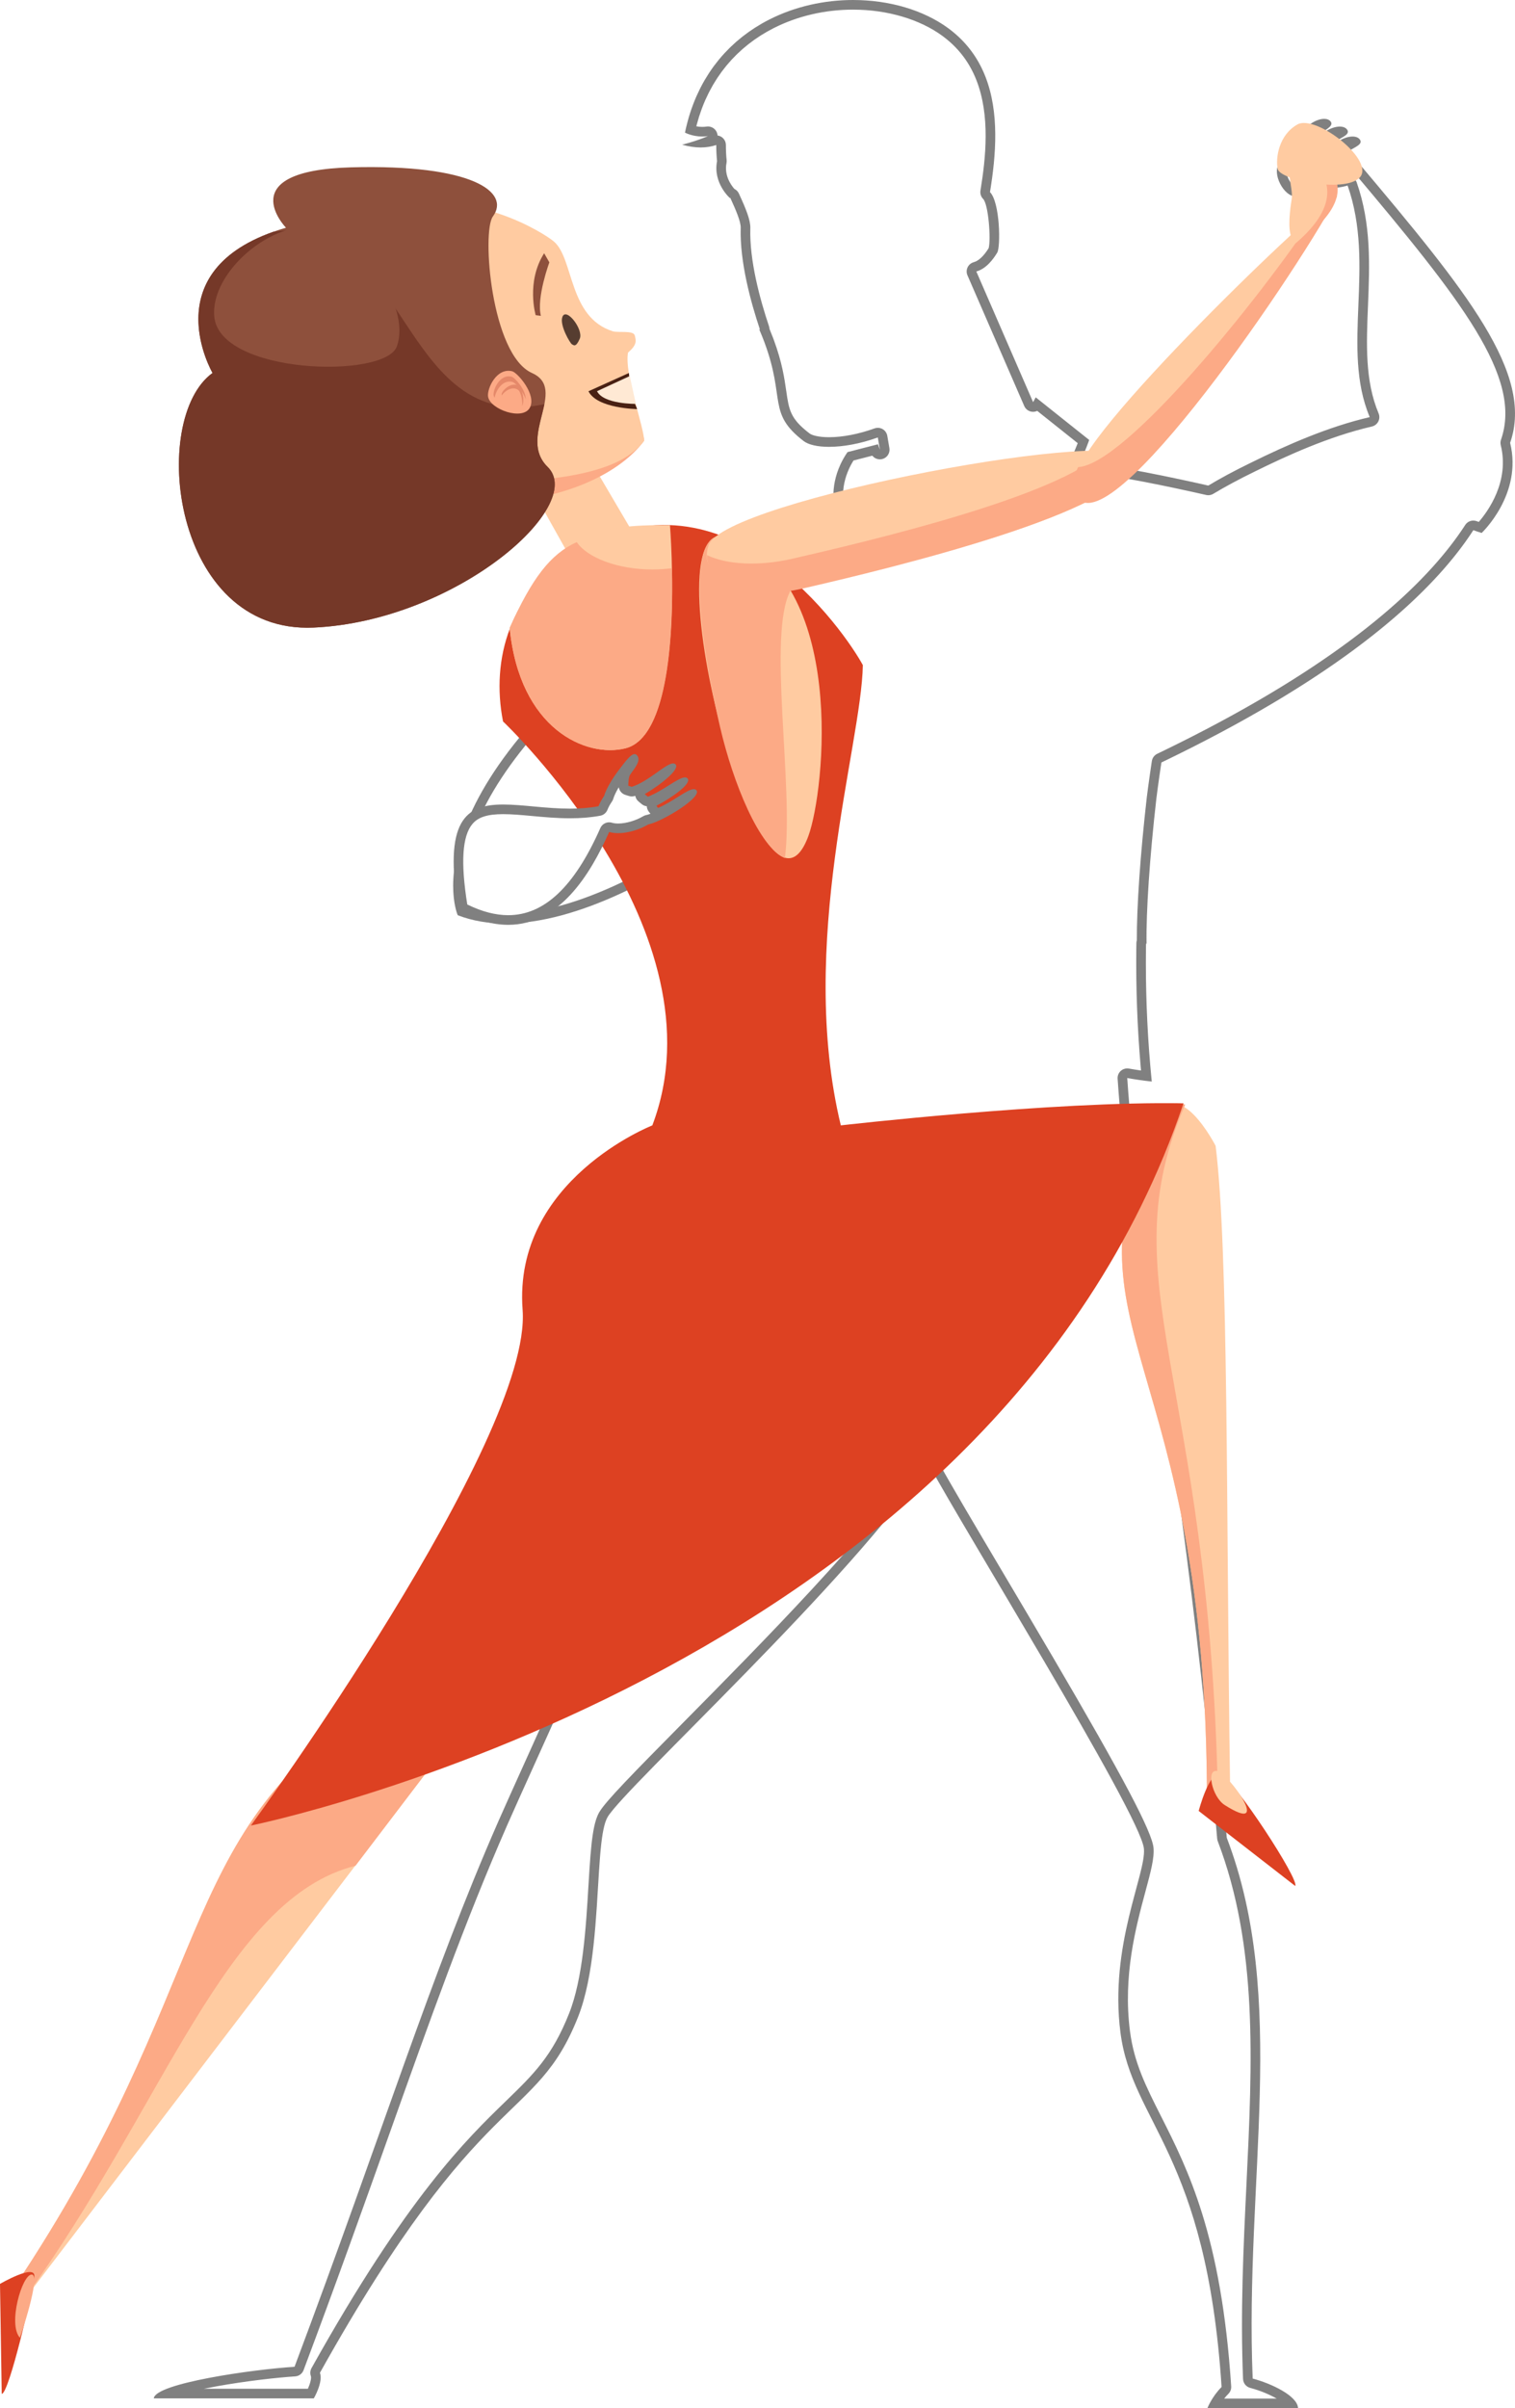 <?xml version="1.0" encoding="UTF-8"?>
<svg xmlns="http://www.w3.org/2000/svg" xmlns:xlink="http://www.w3.org/1999/xlink" viewBox="0 0 629.194 1000">
<defs>
    <style>
      .cls-1 {
        filter: url(#luminosity-noclip-7);
      }

      .cls-2 {
        fill: #fff;
      }

      .cls-3 {
        mask: url(#mask);
      }

      .cls-4 {
        mask: url(#mask-4);
      }

      .cls-5 {
        fill: #fcaa86;
      }

      .cls-6 {
        filter: url(#luminosity-noclip-3);
      }

      .cls-7 {
        filter: url(#luminosity-noclip-5);
      }

      .cls-8 {
        isolation: isolate;
      }

      .cls-9 {
        fill: url(#linear-gradient-2);
      }

      .cls-9, .cls-10, .cls-11, .cls-12, .cls-13, .cls-14 {
        mix-blend-mode: multiply;
      }

      .cls-9, .cls-13 {
        opacity: .4;
      }

      .cls-15 {
        filter: url(#luminosity-noclip-4);
      }

      .cls-10 {
        fill: url(#linear-gradient);
      }

      .cls-11 {
        fill: url(#linear-gradient-6);
        opacity: .3;
      }

      .cls-16 {
        fill: #dd4122;
      }

      .cls-17 {
        mask: url(#mask-3);
      }

      .cls-18 {
        fill: #e5896a;
      }

      .cls-19 {
        fill: #8e503c;
      }

      .cls-20 {
        fill: gray;
      }

      .cls-21 {
        filter: url(#luminosity-noclip-6);
      }

      .cls-22 {
        fill: #753828;
      }

      .cls-23 {
        filter: url(#luminosity-noclip-2);
      }

      .cls-12 {
        fill: url(#linear-gradient-5);
      }

      .cls-13 {
        fill: url(#linear-gradient-4);
      }

      .cls-24 {
        fill: #492113;
      }

      .cls-25 {
        mask: url(#mask-2);
      }

      .cls-26 {
        fill: #563d30;
      }

      .cls-14 {
        fill: url(#linear-gradient-3);
      }

      .cls-27 {
        fill: #ffe9d4;
      }

      .cls-28 {
        mask: url(#mask-1);
      }

      .cls-29 {
        fill: #ffcba1;
      }

      .cls-30 {
        mask: url(#mask-5);
      }
    </style>
    <filter id="luminosity-noclip-2" data-name="luminosity-noclip" x="104.203" y="230.316" width="369.794" height="527.737" color-interpolation-filters="sRGB" filterUnits="userSpaceOnUse">
      <feFlood flood-color="#fff" result="bg"/>
      <feBlend in="SourceGraphic" in2="bg"/>
    </filter>
    <filter id="luminosity-noclip-3" x="104.203" y="-8692" width="369.794" height="32766" color-interpolation-filters="sRGB" filterUnits="userSpaceOnUse">
      <feFlood flood-color="#fff" result="bg"/>
      <feBlend in="SourceGraphic" in2="bg"/>
    </filter>
    <mask id="mask-1" x="104.203" y="-8692" width="369.794" height="32766" maskUnits="userSpaceOnUse">
      <g class="cls-6"/>
    </mask>
    <linearGradient id="linear-gradient" x1="128.102" y1="556.714" x2="451.313" y2="320.997" gradientTransform="matrix(1, 0, 0, 1, 0, 0)" gradientUnits="userSpaceOnUse">
      <stop offset="0" stop-color="#000"/>
      <stop offset="1" stop-color="#fff"/>
    </linearGradient>
    <mask id="mask" x="104.203" y="230.316" width="369.794" height="527.737" maskUnits="userSpaceOnUse">
      <g class="cls-23">
        <g class="cls-28">
          <path class="cls-10" d="M233.567,240.539c-26.429,16.267-28.427,29.512-24.658,59.035,0,0,92.508,87.423,62.011,167.735,0,0-57.945,22.706-53.876,76.587,4.063,53.879-112.841,214.156-112.841,214.156,0,0,291.817-78.622,369.794-283.314-53.881-1.015-130.684,34.293-141.515,5.416-27.176-72.472,2.292-147.299,2.888-180.862-7.117-13.216-38.298-97.832-101.804-58.753Z"/>
        </g>
      </g>
    </mask>
    <linearGradient id="linear-gradient-2" x1="128.102" y1="556.714" x2="451.313" y2="320.997" gradientTransform="matrix(1, 0, 0, 1, 0, 0)" gradientUnits="userSpaceOnUse">
      <stop offset="0" stop-color="#fff"/>
      <stop offset="1" stop-color="#a22500"/>
    </linearGradient>
    <filter id="luminosity-noclip-4" x="219.24" y="191.035" width="52.203" height="57.181" color-interpolation-filters="sRGB" filterUnits="userSpaceOnUse">
      <feFlood flood-color="#fff" result="bg"/>
      <feBlend in="SourceGraphic" in2="bg"/>
    </filter>
    <filter id="luminosity-noclip-5" x="219.24" y="-8692" width="52.203" height="32766" color-interpolation-filters="sRGB" filterUnits="userSpaceOnUse">
      <feFlood flood-color="#fff" result="bg"/>
      <feBlend in="SourceGraphic" in2="bg"/>
    </filter>
    <mask id="mask-3" x="219.24" y="-8692" width="52.203" height="32766" maskUnits="userSpaceOnUse">
      <g class="cls-7"/>
    </mask>
    <linearGradient id="linear-gradient-3" x1="258.805" y1="227.288" x2="210.881" y2="199.4" xlink:href="#linear-gradient"/>
    <mask id="mask-2" x="219.24" y="191.035" width="52.203" height="57.181" maskUnits="userSpaceOnUse">
      <g class="cls-15">
        <g class="cls-17">
          <polygon class="cls-14" points="219.24 200.137 246.181 248.216 271.443 235.809 245.093 191.035 219.24 200.137"/>
        </g>
      </g>
    </mask>
    <linearGradient id="linear-gradient-4" x1="258.805" y1="227.288" x2="210.881" y2="199.4" gradientTransform="matrix(1, 0, 0, 1, 0, 0)" gradientUnits="userSpaceOnUse">
      <stop offset="0" stop-color="#fff"/>
      <stop offset="1" stop-color="#9d0900"/>
    </linearGradient>
    <filter id="luminosity-noclip-6" x="249.453" y="554.521" width="111.91" height="62.816" color-interpolation-filters="sRGB" filterUnits="userSpaceOnUse">
      <feFlood flood-color="#fff" result="bg"/>
      <feBlend in="SourceGraphic" in2="bg"/>
    </filter>
    <filter id="luminosity-noclip-7" x="249.453" y="-8692" width="111.91" height="32766" color-interpolation-filters="sRGB" filterUnits="userSpaceOnUse">
      <feFlood flood-color="#fff" result="bg"/>
      <feBlend in="SourceGraphic" in2="bg"/>
    </filter>
    <mask id="mask-5" x="249.453" y="-8692" width="111.91" height="32766" maskUnits="userSpaceOnUse">
      <g class="cls-1"/>
    </mask>
    <linearGradient id="linear-gradient-5" x1="308.831" y1="620.444" x2="300.167" y2="533.083" xlink:href="#linear-gradient"/>
    <mask id="mask-4" x="249.453" y="554.521" width="111.91" height="62.816" maskUnits="userSpaceOnUse">
      <g class="cls-21">
        <g class="cls-30">
          <path class="cls-12" d="M249.453,617.337c5.055-20.938,18.774-57.76,32.49-59.924,13.719-2.17,79.42-2.892,79.42-2.892,0,0-75.09,59.205-111.91,62.816Z"/>
        </g>
      </g>
    </mask>
    <linearGradient id="linear-gradient-6" x1="308.831" y1="620.444" x2="300.167" y2="533.083" xlink:href="#linear-gradient-2"/>
  </defs>
  <g class="cls-8">
    <g id="herr_silh" data-name="herr silh">
      <g>
        <path class="cls-2" d="M504.663,998c.898-1.558,2.249-3.559,4.077-5.384,.407-.407,.62-.97,.583-1.545-4.049-62.139-17.852-89.47-28.941-111.431-6.074-12.028-11.32-22.417-13.068-35.854-3.057-23.519,2.675-44.798,6.467-58.879,2.112-7.847,3.639-13.516,3.291-17.393-.563-6.259-13.035-29.787-41.702-78.674-.021-.035-.043-.07-.065-.104-6.976-11.896-13.945-23.656-20.686-35.031-11.755-19.837-21.907-36.969-26.683-45.731-.267-.49-.497-.917-.712-1.318-.334-.625-.973-1.027-1.681-1.057-.028,0-.056-.002-.084-.002-.677,0-1.31,.343-1.679,.913-19.604,30.294-65.267,76.473-98.608,110.191-18.498,18.706-31.862,32.222-34.556,36.804-.185,.314-.367,.675-.568,1.132-.037,.082-.079,.183-.12,.284-.144,.349-.27,.686-.391,1.042l-.098,.286c-.141,.438-.273,.895-.399,1.38l-.089,.367c-.09,.363-.177,.747-.261,1.146l-.116,.563c-.075,.381-.147,.778-.217,1.186-.042,.241-.084,.488-.125,.742-.068,.43-.136,.874-.2,1.33-.044,.316-.087,.644-.129,.971l-.112,.904c-.042,.345-.083,.691-.123,1.048-.31,2.816-.582,6.136-.885,10.796-.139,2.107-.27,4.3-.405,6.557-1.036,17.305-2.324,38.84-8.169,53.568-7.224,18.204-15,25.741-26.771,37.149-16.221,15.721-40.733,39.479-80.315,110.367-.283,.508-.332,1.113-.133,1.659,.705,1.939-.722,5.693-1.859,7.948h-59.459c3.088-1.238,8.645-2.897,18.619-4.75,12.573-2.336,26.215-3.886,34.157-4.385,.786-.05,1.47-.556,1.747-1.293,13.773-36.672,25.335-69.147,35.535-97.801,16.907-47.49,31.508-88.504,49.02-128.478l.072-.165c1.567-3.575,3.112-7.042,4.625-10.38,37.405-82.565,68.724-154.625,98.515-226.672,.743-.205,1.317-.828,1.442-1.613,2.062-12.938,3.665-26.375,4.762-39.936,.053-.653-.217-1.291-.723-1.707-.149-.123-.314-.222-.488-.296l2.72-24.356c.006-.051,.01-.102,.012-.153,.05-1.448,.088-2.888,.126-4.33,.028-1.042-.75-1.931-1.787-2.042-2.04-.218-3.649-.594-4.642-.873l-11.609-99.019c-.083-.708-.536-1.317-1.189-1.601-.256-.111-.527-.166-.797-.166-.42,0-.836,.132-1.186,.389-11.862,8.724-53.322,37.186-88.782,37.186-6.627,0-12.732-1.008-18.163-2.997-.993-3.058-4.07-15.555,3.763-35.387,8.424-21.332,31.48-55.657,93.479-98.044,.614-.419,.944-1.145,.857-1.884l-.613-5.23,53.933-29.361c.225,.264,.518,.469,.852,.588,.218,.078,.445,.116,.672,.116,.352,0,.701-.093,1.012-.274l1.517-.888c.627-.368,1.005-1.047,.987-1.773-.099-4.146,.827-8.475,2.677-12.519l.271-.586c.09-.187,.188-.378,.286-.569,.135-.266,.261-.505,.391-.745,.096-.177,.192-.354,.292-.529,.158-.279,.322-.555,.49-.83l.263-.431c.139-.221,.28-.441,.425-.66l10.141-2.606,.198,.548c.292,.808,1.057,1.32,1.88,1.32,.17,0,.341-.022,.512-.067,1.002-.265,1.636-1.25,1.46-2.271l-.872-5.094c-.101-.584-.454-1.093-.966-1.391-.31-.18-.656-.271-1.006-.271-.229,0-.461,.04-.682,.12-6.723,2.437-13.675,3.779-19.575,3.779-4.273,0-7.677-.73-9.337-2.002-8.639-6.624-9.268-10.981-10.409-18.892-.75-5.196-1.685-11.664-5.059-20.815l-.269-.733c-.515-1.364-1.068-2.746-1.654-4.132,.031-.285,0-.576-.093-.854-3.815-11.343-8.276-27.744-7.86-41.466,.083-2.781-1.687-7.211-4.569-13.459-.244-.53-.701-.915-1.239-1.077-1.572-1.679-5.301-6.447-4.051-12.836,.039-.198,.047-.4,.025-.601-.205-1.87-.313-4.046-.322-6.469-.002-.639-.31-1.239-.828-1.613-.345-.25-.756-.379-1.172-.379-.208,0-.417,.033-.62,.099-1.307,.426-2.621,.701-3.979,.831,.648-.253,1.302-.521,1.95-.803,.92-.401,1.401-1.422,1.124-2.386-.25-.867-1.042-1.447-1.92-1.447-.099,0-.199,.007-.299,.022-.679,.102-1.376,.153-2.072,.153-2.033,0-3.751-.439-4.864-.822,.135-.585,.287-1.205,.458-1.881,.072-.286,.146-.569,.221-.852,.335-1.262,.647-2.345,.953-3.312l.05-.148c.298-.936,.644-1.934,1.057-3.05l.299-.797c.438-1.142,.84-2.126,1.226-3.004l.106-.231c.379-.854,.796-1.736,1.276-2.697,.12-.24,.239-.479,.36-.714,.528-1.026,1.013-1.919,1.481-2.731l.159-.264c.477-.816,.973-1.615,1.48-2.4l.407-.624c.614-.926,1.176-1.735,1.72-2.473l.189-.249c.55-.74,1.115-1.459,1.691-2.166l.425-.519c.687-.823,1.325-1.554,1.951-2.235l.192-.203c.627-.676,1.265-1.328,1.913-1.966l.417-.411c.754-.729,1.466-1.387,2.174-2.008l.168-.143c.707-.616,1.426-1.211,2.155-1.791l.362-.289c.813-.638,1.622-1.242,2.401-1.795l.12-.083c.746-.527,1.562-1.075,2.413-1.621l.264-.17c.891-.565,1.776-1.099,2.632-1.586,.865-.494,1.759-.976,2.731-1.472l.121-.063c10.193-5.181,21.941-7.919,33.974-7.919,14.569,0,28.543,4.14,38.34,11.359,.491,.36,.964,.727,1.429,1.098l.393,.323c.332,.271,.656,.54,.971,.812l.447,.397c.287,.255,.573,.513,.853,.775l.439,.419c.271,.262,.537,.524,.798,.789l.413,.424c.267,.278,.524,.557,.779,.838l.364,.401c.273,.31,.544,.63,.812,.95l.255,.304c.694,.851,1.36,1.736,1.981,2.633l.214,.319c.229,.338,.454,.676,.673,1.019l.285,.462c.188,.303,.369,.599,.543,.897l.279,.485c.188,.332,.347,.621,.503,.912l.296,.557c.148,.287,.294,.58,.438,.874l.271,.554c.146,.308,.284,.617,.423,.927l.231,.517c.167,.387,.325,.774,.48,1.161,0,0,.134,.328,.141,.345,5.926,15.142,4.07,33.016,1.791,46.899-.104,.631,.101,1.274,.55,1.729,3.318,3.363,3.799,20.344,2.703,22.723-1.583,2.635-4.188,6.012-7.475,6.895-.562,.151-1.029,.539-1.282,1.063-.252,.524-.265,1.132-.032,1.666l23.582,54.273c.305,.702,.983,1.168,1.749,1.201,.028,.001,.057,.002,.085,.002,.697,0,1.344-.363,1.706-.957l19.216,15.313c-.61,1.656-1.76,4.628-3.135,7.487-.235,.49-.262,1.054-.072,1.563s.578,.92,1.076,1.137l1.035,.448c.204,.088,.421,.142,.642,.158,13.43,1.018,38.254,6.347,51.856,9.433,.146,.033,.295,.05,.442,.05,.361,0,.72-.098,1.033-.288,4.898-2.957,10.865-6.163,17.256-9.272,13.362-6.597,31.02-14.704,49.204-18.92,.575-.133,1.062-.513,1.33-1.039,.269-.525,.291-1.142,.062-1.686-5.863-13.93-5.23-29.324-4.561-45.622,.676-16.464,1.376-33.488-4.582-50.423-.288-.819-1.059-1.337-1.886-1.337-.189,0-.381,.027-.57,.083-2.463,.731-5.601,1.118-9.074,1.118-3.086,0-6.202-.302-9.012-.875-.133-.027-.267-.04-.399-.04-.469,0-.927,.165-1.291,.473-.468,.396-.729,.983-.708,1.595,.041,1.199-.265,1.912-.566,2.067-.021,.01-.098,.05-.255,.05-.938,0-2.911-1.277-4.36-4.115-1.409-2.758-1.318-5.108-.804-5.896,.218-.333,.331-.722,.326-1.119-.054-4.309,1.649-10.333,6.626-13.135,.431-.243,1.025-.366,1.769-.366,.287,0,.586,.019,.894,.053,.075,.009,.149,.013,.224,.013,.525,0,1.033-.207,1.41-.582,.392-.389,.8-.745,1.212-1.056,1.603-1.208,3.454-1.959,4.831-1.959,.264,0,.5,.03,.69,.083-.533,.458-1.464,1.078-2.195,1.565l-.578,.386c-.596,.399-.932,1.087-.881,1.802s.48,1.348,1.126,1.66l.484,.237c.287,.146,.598,.217,.907,.217,.442,0,.882-.147,1.243-.433,.342-.271,.698-.524,1.061-.752,1.576-.991,3.265-1.559,4.633-1.559,.455,0,.795,.065,1.03,.155-.568,.411-1.548,.948-2.317,1.371-.421,.231-.859,.472-1.308,.727-.594,.338-.975,.956-1.008,1.639-.034,.683,.283,1.335,.841,1.731,.188,.133,.376,.267,.562,.403,.352,.259,.768,.388,1.184,.388,.402,0,.806-.121,1.151-.364,.174-.123,.354-.243,.538-.359,1.57-.989,3.258-1.557,4.626-1.557,.454,0,.793,.064,1.029,.154-.568,.41-1.544,.947-2.312,1.369-.478,.263-.979,.54-1.491,.833-.545,.313-.91,.865-.987,1.489-.076,.624,.145,1.247,.596,1.684,1.489,1.438,2.691,2.837,3.571,4.16,.159,.24,.364,.437,.598,.584,46.249,54.887,71.925,87.301,62.553,114.263-.127,.366-.145,.761-.052,1.137,4.287,17.326-7.247,31.21-10.456,34.658-.729-.239-1.469-.492-2.209-.755-.221-.078-.447-.116-.671-.116-.662,0-1.299,.33-1.677,.909l-.354,.542c-.296,.451-.601,.909-.911,1.37l-.58,.849c-.271,.394-.97,1.391-.97,1.391l-.391,.55c-.379,.53-.765,1.062-1.159,1.595l-.592,.792c-.293,.39-.59,.78-.89,1.172l-.771,.997c-.355,.454-.719,.914-1.088,1.375l-.683,.846c-.408,.501-.819,1.002-1.24,1.506l-.802,.952c-.332,.391-1.252,1.459-1.252,1.459l-.509,.585c-.491,.56-.993,1.125-1.505,1.691l-.745,.82c-.444,.486-.831,.905-1.222,1.324-.358,.384-.72,.77-1.087,1.157-.432,.456-.869,.912-1.312,1.37l-.897,.922c-.575,.585-1.159,1.176-1.756,1.77l-.885,.87c-.426,.418-1.476,1.436-1.476,1.436l-.753,.723c-.634,.605-1.279,1.211-1.934,1.82l-1.006,.928c-.518,.476-1.042,.953-1.572,1.431-.426,.384-.854,.769-1.29,1.154-.553,.492-1.111,.984-1.678,1.478l-1.061,.921c-.74,.639-1.49,1.279-2.254,1.922l-1.031,.861c-.577,.481-1.162,.964-1.753,1.449l-1.032,.844c-.812,.659-1.639,1.32-2.475,1.982l-1.16,.915c-.729,.571-1.469,1.146-2.219,1.723l-1.315,1.006c-.713,.542-1.438,1.088-2.169,1.635l-1.184,.883c-.931,.688-1.877,1.38-2.837,2.076l-1.167,.838c-.774,.555-1.557,1.111-2.348,1.669l-1.052,.742c-1.026,.717-2.072,1.438-3.128,2.161l-1.254,.854c-1.065,.722-2.141,1.446-3.234,2.173l-1.022,.672c-.933,.615-1.877,1.231-2.83,1.849l-1.218,.787c-1.169,.75-2.354,1.503-3.556,2.258l-1.223,.764c-1.046,.652-2.103,1.306-3.174,1.962l-.921,.565c-1.283,.783-2.593,1.568-3.912,2.355l-1.283,.762c-1.34,.793-2.693,1.588-4.07,2.385l-.968,.557c-1.202,.693-2.419,1.387-3.649,2.083l-1.18,.667c-1.438,.808-2.897,1.62-4.375,2.433l-1.241,.68c-1.4,.766-2.814,1.533-4.248,2.303l-.599,.322c-1.583,.847-3.192,1.695-4.816,2.545l-1.281,.669c-1.627,.847-3.272,1.696-4.944,2.547l-.926,.469c-1.533,.778-3.086,1.559-4.657,2.34l-1.008,.502c-1.749,.867-3.522,1.736-5.316,2.606l-2.335,1.129c-.595,.286-1.01,.846-1.11,1.498l-.171,1.107c-.212,1.398-.419,2.805-.623,4.223l-.182,1.284c-.157,1.119-.313,2.241-.466,3.37l-.188,1.384c-.165,1.239-.324,2.486-.483,3.738-2.688,23.61-4.205,45.63-4.104,59.383-.119,.252-.188,.531-.192,.824,0,0-.033,1.831-.039,2.333-.02,1.758-.026,3.52-.028,5.286l.002,1.457c.003,1.522,.012,3.048,.028,4.578l.008,.853c.022,1.765,.056,3.54,.097,5.319l.036,1.41c.037,1.46,.081,2.925,.132,4.392l.041,1.229c.067,1.798,.144,3.6,.229,5.406l.063,1.223c.074,1.488,.155,2.98,.245,4.477l.085,1.422c.113,1.83,.236,3.662,.371,5.501l.067,.86c.12,1.597,.25,3.199,.387,4.803l.131,1.512c.094,1.052,.189,2.104,.288,3.158-2.512-.313-5.06-.701-7.601-1.156-.117-.021-.235-.031-.353-.031-.488,0-.965,.179-1.335,.511-.459,.411-.702,1.011-.66,1.625,.249,3.659,.53,7.376,.837,11.046,.004,.045,.009,.09,.017,.135l1.159,7.596c-.281,.389-.416,.872-.37,1.36,.95,10.048,2.157,20.815,3.588,32.001,.067,.534,.349,1.018,.777,1.342,.089,.066,.182,.126,.278,.176,.095,.489,1.036,5.407,1.036,5.407,.21,1.111,.735,3.937,.735,3.937l.672,3.659c.463,2.547,.94,5.215,1.428,7.981l.027,.155c9.651,54.824,23.602,150.763,31.153,240.715,.016,.188,.058,.372,.125,.547,16.835,44.03,14.51,92.242,12.048,143.285-1.256,26.028-2.554,52.942-1.414,80.647,.036,.877,.64,1.628,1.488,1.852,7.141,1.884,13.847,5.432,16.337,8.367h-31.408Z"/>
        <path class="cls-20" d="M354.326,4.004c14.152,0,27.694,3.999,37.154,10.969,.439,.323,.887,.667,1.367,1.051l.189,.156,.189,.156c.312,.255,.622,.512,.924,.772,.097,.084,.191,.169,.286,.253l.14,.125c.275,.244,.547,.49,.813,.739,.142,.133,.281,.267,.421,.401,.259,.249,.513,.501,.762,.753,.132,.134,.263,.268,.392,.403,.252,.263,.499,.53,.742,.798l.121,.133c.075,.082,.15,.164,.222,.246,.265,.3,.522,.603,.775,.907l.14,.166,.107,.127c.661,.811,1.296,1.654,1.886,2.507l.083,.124,.119,.178c.218,.321,.433,.643,.641,.97,.061,.095,.12,.191,.179,.287l.098,.158c.175,.283,.349,.567,.516,.854,.098,.167,.193,.335,.288,.502,.155,.274,.307,.549,.457,.828,.094,.175,.187,.35,.278,.526,.144,.278,.283,.557,.422,.839l.057,.116c.068,.137,.135,.275,.201,.412,.139,.294,.273,.591,.405,.887l.093,.206c.043,.096,.087,.193,.129,.29,.158,.367,.309,.736,.457,1.106l.081,.197,.04,.098,.006,.015c5.759,14.692,3.928,32.231,1.689,45.87-.207,1.262,.202,2.547,1.1,3.457,2.256,2.286,3.291,16.952,2.301,20.469-1.969,3.211-4.153,5.272-6.167,5.813-1.123,.302-2.06,1.078-2.565,2.126-.505,1.048-.529,2.264-.065,3.331l23.582,54.273c.61,1.404,1.968,2.337,3.498,2.402,.057,.002,.114,.004,.171,.004,.604,0,1.19-.137,1.719-.388l16.818,13.402c-.632,1.639-1.528,3.835-2.552,5.963-.471,.979-.523,2.108-.145,3.127,.379,1.019,1.155,1.84,2.152,2.274l1.043,.451c.407,.176,.84,.282,1.282,.316,13.303,1.008,38.017,6.315,51.564,9.389,.293,.066,.589,.099,.885,.099,.723,0,1.438-.196,2.067-.575,4.851-2.928,10.763-6.104,17.118-9.196,13.256-6.545,30.778-14.592,48.76-18.76,1.149-.266,2.122-1.026,2.659-2.077,.537-1.051,.582-2.284,.125-3.371-5.689-13.519-5.066-28.696-4.405-44.764,.684-16.652,1.392-33.872-4.693-51.169-.576-1.638-2.116-2.674-3.772-2.674-.377,0-.76,.054-1.139,.166-2.281,.677-5.222,1.035-8.505,1.035-2.912,0-5.971-.296-8.613-.835-.265-.054-.533-.081-.798-.081-.937,0-1.854,.33-2.583,.946-.71,.6-1.181,1.422-1.349,2.319-.468-.486-.994-1.176-1.468-2.106-1.028-2.011-1.002-3.562-.872-3.949,.41-.652,.624-1.409,.614-2.18-.047-3.761,1.393-8.995,5.606-11.367,.055-.03,.303-.109,.788-.109,.205,0,.43,.014,.67,.041,.15,.017,.299,.025,.448,.025,.95,0,1.872-.339,2.597-.958,.279,1.148,1.056,2.127,2.139,2.654l.137,.066c.108,.052,.216,.104,.325,.159,.572,.29,1.191,.432,1.808,.432,.464,0,.926-.081,1.365-.24,.142,1.096,.734,2.098,1.653,2.749,.18,.128,.36,.256,.538,.387,.703,.515,1.533,.773,2.364,.773,.181,0,.363-.012,.543-.037,.039,1.023,.471,2.001,1.219,2.724,1.367,1.32,2.506,2.644,3.294,3.828,.25,.376,.556,.699,.901,.963,45.671,54.208,71.031,86.215,62.026,112.121-.254,.732-.291,1.522-.105,2.274,3.732,15.083-5.343,27.5-9.123,31.864-.31-.107-.62-.215-.929-.325-.441-.157-.894-.232-1.341-.232-1.327,0-2.605,.663-3.359,1.827l-.204,.311-.141,.214c-.293,.447-.592,.897-.898,1.35-.187,.278-.379,.557-.572,.837-.264,.385-.533,.771-.807,1.16l-.04,.056c-.163,.231-.326,.462-.492,.695-.372,.52-.752,1.043-1.142,1.57-.162,.22-.328,.44-.493,.661l-.09,.12c-.287,.383-.579,.767-.875,1.153-.25,.326-.502,.653-.759,.982-.352,.45-.709,.902-1.072,1.355-.224,.279-.449,.559-.677,.839-.4,.492-.807,.987-1.221,1.483-.26,.311-.525,.624-.79,.937-.33,.389-.664,.78-1.004,1.173l-.12,.139c-.204,.236-.407,.472-.615,.709-.487,.555-.984,1.113-1.488,1.673-.263,.292-.531,.585-.799,.878-.377,.412-.759,.826-1.146,1.241-.354,.38-.712,.761-1.075,1.144-.426,.45-.858,.901-1.296,1.354-.294,.303-.589,.607-.888,.912-.571,.582-1.149,1.166-1.739,1.753-.208,.207-.42,.414-.632,.622l-.242,.237c-.425,.417-.854,.835-1.289,1.255l-.209,.202c-.236,.228-.471,.455-.712,.685-.628,.598-1.267,1.199-1.916,1.803-.329,.306-.663,.613-.997,.92-.513,.471-1.033,.944-1.559,1.419-.422,.381-.848,.762-1.278,1.144-.548,.487-1.102,.975-1.664,1.465-.349,.304-.698,.608-1.052,.914-.734,.633-1.478,1.269-2.235,1.906-.249,.21-.502,.42-.755,.631l-.27,.225c-.574,.478-1.154,.957-1.74,1.438l-.332,.272c-.23,.189-.46,.378-.693,.567-.805,.653-1.626,1.309-2.457,1.968-.38,.302-.765,.604-1.15,.906-.726,.569-1.461,1.141-2.205,1.713-.432,.332-.868,.665-1.306,.998-.711,.541-1.429,1.082-2.157,1.626l-.089,.066c-.361,.269-.721,.539-1.087,.809-.927,.686-1.867,1.374-2.82,2.065-.3,.217-.604,.435-.908,.653l-.253,.181c-.769,.552-1.547,1.105-2.333,1.659l-.404,.285-.643,.453c-1.021,.714-2.061,1.431-3.111,2.149-.413,.283-.829,.566-1.247,.849-1.059,.718-2.128,1.438-3.216,2.16l-.611,.403-.408,.268c-.927,.611-1.866,1.224-2.814,1.838l-.293,.19-.92,.594c-1.163,.747-2.342,1.496-3.538,2.248l-.905,.566-.312,.195c-1.041,.65-2.094,1.301-3.16,1.954l-.394,.242-.521,.32c-1.279,.779-2.582,1.562-3.897,2.345l-1.278,.759c-1.335,.79-2.683,1.582-4.053,2.375l-.537,.309-.426,.245c-1.199,.691-2.411,1.383-3.637,2.076l-.428,.242-.748,.423c-1.433,.806-2.887,1.614-4.358,2.424l-.943,.517-.296,.162c-1.395,.763-2.804,1.528-4.233,2.294l-.288,.155-.31,.167c-1.576,.843-3.181,1.689-4.799,2.536l-1.276,.666c-1.623,.845-3.264,1.691-4.93,2.54l-.519,.263-.402,.203c-1.53,.776-3.079,1.555-4.645,2.334l-.416,.208-.588,.293c-1.744,.864-3.513,1.731-5.301,2.599l-.967,.467-.246,.119-.413,.2-.704,.34c-1.19,.572-2.021,1.694-2.221,2.999l-.065,.423-.105,.685c-.212,1.403-.421,2.816-.625,4.238l-.117,.829-.065,.46c-.159,1.121-.315,2.248-.468,3.381l-.035,.256-.153,1.133c-.165,1.243-.326,2.495-.491,3.801-2.669,23.444-4.188,45.364-4.116,59.218-.118,.368-.184,.758-.19,1.16l-.016,.893c-.009,.475-.018,.95-.023,1.427v.056c-.02,1.749-.027,3.508-.028,5.271v1.464c.004,1.527,.014,3.058,.03,4.593l.003,.348,.005,.508c.022,1.775,.056,3.557,.097,5.343l.026,1.052,.01,.365c.038,1.465,.082,2.935,.133,4.408l.016,.477,.026,.761c.067,1.803,.143,3.611,.23,5.425l.039,.762,.024,.466c.075,1.494,.157,2.993,.247,4.495l.026,.436,.06,.993c.114,1.836,.237,3.676,.373,5.522l.038,.49,.029,.373c.121,1.604,.251,3.212,.389,4.823,.043,.506,.087,1.013,.132,1.52,.02,.225,.04,.447,.059,.665-1.67-.239-3.35-.509-5.027-.809-.235-.042-.471-.063-.705-.063-.977,0-1.93,.358-2.669,1.021-.917,.822-1.405,2.021-1.321,3.25,.244,3.591,.526,7.317,.839,11.076,.008,.091,.018,.182,.032,.272l1.06,6.941c-.245,.593-.346,1.245-.284,1.901,.952,10.06,2.161,20.849,3.595,32.066,.118,.923,.553,1.771,1.224,2.403,.047,.24,.093,.481,.14,.723l.144,.749c.175,.91,.352,1.837,.532,2.788l.028,.146,.045,.24c.208,1.102,.419,2.233,.633,3.385l.061,.327,.039,.211c.196,1.059,.394,2.138,.594,3.237l.03,.163,.044,.241c.465,2.555,.941,5.219,1.429,7.985l.009,.053,.017,.099c9.645,54.782,23.584,150.649,31.13,240.536,.031,.375,.116,.743,.25,1.094,16.685,43.638,14.37,91.645,11.918,142.472-1.257,26.073-2.558,53.033-1.415,80.828,.072,1.754,1.279,3.256,2.977,3.703,4.271,1.127,8.134,2.806,10.979,4.433h-21.789c.517-.659,1.096-1.326,1.739-1.968,.816-.814,1.241-1.941,1.166-3.091-4.075-62.546-17.98-90.079-29.152-112.203-6.239-12.354-11.166-22.112-12.87-35.21-3.005-23.124,2.439-43.34,6.414-58.102,2.167-8.046,3.732-13.859,3.352-18.092-.599-6.659-12.758-29.693-41.969-79.506-.03-.051-.06-.101-.092-.15-6.964-11.874-13.92-23.614-20.649-34.968-11.752-19.832-21.901-36.959-26.656-45.684l-.03-.054c-.24-.441-.467-.862-.679-1.259-.667-1.25-1.945-2.053-3.361-2.113-.056-.002-.112-.004-.168-.004-1.353,0-2.619,.685-3.358,1.827-19.492,30.122-66.95,78.116-98.354,109.875-21.05,21.287-32.159,32.609-34.854,37.191-.227,.386-.441,.81-.674,1.337-.046,.104-.091,.213-.154,.364-.147,.355-.289,.735-.424,1.133l-.019,.055c-.031,.087-.061,.174-.089,.263-.151,.468-.295,.968-.43,1.491-.023,.091-.046,.187-.069,.282l-.023,.097c-.096,.39-.189,.796-.278,1.216-.041,.193-.081,.388-.12,.586-.079,.398-.154,.811-.227,1.235-.043,.252-.087,.504-.128,.764-.071,.445-.14,.901-.206,1.372-.046,.324-.089,.658-.132,.99-.034,.265-.068,.535-.101,.809l-.008,.069c-.044,.366-.088,.733-.134,1.147-.308,2.798-.58,6.11-.881,10.726-.004,.042-.008,.085-.01,.128-.137,2.109-.268,4.303-.403,6.562-1.027,17.163-2.305,38.522-8.032,52.953-7.065,17.805-14.718,25.223-26.303,36.451-16.305,15.803-40.944,39.683-80.67,110.829-.566,1.015-.664,2.225-.267,3.317,.298,.819-.268,3.068-1.238,5.265h-43.238c1.662-.341,3.483-.692,5.476-1.05,12.114-2.177,25.034-3.622,32.464-4.089,1.572-.099,2.94-1.111,3.494-2.586,13.779-36.688,25.343-69.172,35.546-97.832,16.894-47.455,31.484-88.438,48.968-128.347l.047-.107,.058-.133c1.532-3.494,3.073-6.953,4.581-10.281,37.286-82.303,68.53-154.18,98.242-226.009,.975-.595,1.679-1.597,1.868-2.786,2.07-12.989,3.679-26.478,4.781-40.09,.092-1.142-.31-2.261-1.09-3.081l2.593-23.217c.011-.102,.019-.204,.022-.307,.045-1.307,.08-2.607,.115-3.909l.012-.435c.057-2.086-1.499-3.864-3.574-4.086-1.184-.126-2.208-.309-3.029-.49l-11.448-97.646c-.166-1.415-1.072-2.635-2.378-3.203-.511-.222-1.054-.332-1.594-.332-.839,0-1.672,.264-2.37,.778-9.514,6.996-24.519,17.011-41.971,24.989-17.14,7.835-32.491,11.808-45.626,11.808-6.01,0-11.562-.855-16.534-2.543-1.063-3.972-3.002-15.703,4.197-33.616,5.338-13.283,14.552-27.272,27.385-41.579,16.148-18.001,38.07-36.519,65.159-55.039,1.228-.839,1.888-2.291,1.715-3.768l-.456-3.887,51.661-28.124c.101,.046,.205,.088,.31,.125,.436,.155,.889,.232,1.342,.232,.704,0,1.404-.186,2.025-.55l.087-.051,.101-.059,1.327-.778c1.254-.735,2.01-2.093,1.975-3.545-.092-3.846,.771-7.87,2.499-11.643l.05-.11c.065-.144,.13-.287,.199-.429,.084-.175,.174-.349,.283-.563,.114-.225,.231-.449,.351-.67,.09-.166,.181-.331,.276-.499,.148-.26,.302-.52,.459-.777l.102-.169c.044-.073,.088-.147,.133-.219l7.817-2.009c.754,.96,1.916,1.529,3.144,1.529,.339,0,.682-.043,1.024-.134,2.003-.529,3.271-2.501,2.921-4.543l-.873-5.093c-.2-1.168-.908-2.187-1.932-2.782-.618-.359-1.312-.542-2.011-.542-.46,0-.921,.079-1.363,.239-6.509,2.359-13.219,3.659-18.894,3.659-4.458,0-7.118-.821-8.119-1.589-7.992-6.129-8.511-9.721-9.647-17.591-.764-5.29-1.715-11.873-5.163-21.223l-.212-.579-.069-.188c-.47-1.245-.976-2.514-1.509-3.788-.016-.374-.084-.746-.205-1.108-3.763-11.186-8.163-27.339-7.757-40.769,.095-3.186-1.67-7.677-4.752-14.356-.393-.853-1.063-1.517-1.87-1.912-1.459-1.658-4.279-5.641-3.273-10.78,.077-.396,.095-.802,.051-1.203-.197-1.799-.301-3.905-.31-6.258-.005-1.279-.62-2.478-1.657-3.227-.539-.39-1.158-.633-1.799-.721-.018-.283-.067-.567-.148-.85-.499-1.734-2.084-2.895-3.841-2.895-.197,0-.397,.015-.597,.045-.581,.087-1.178,.132-1.775,.132-.904,0-1.737-.101-2.46-.242,.068-.268,.137-.534,.208-.8,.328-1.232,.631-2.286,.921-3.205l.054-.162c.29-.909,.625-1.879,1.026-2.963,.096-.259,.192-.516,.29-.772,.426-1.112,.816-2.066,1.207-2.954l.088-.191c.366-.823,.77-1.678,1.237-2.612,.116-.232,.231-.463,.35-.694,.512-.996,.981-1.861,1.432-2.641l.036-.06,.117-.195c.436-.747,.905-1.508,1.435-2.327l.031-.048c.121-.187,.241-.374,.364-.559,.591-.891,1.135-1.674,1.664-2.393l.049-.064,.134-.176c.503-.676,1.038-1.361,1.636-2.094l.081-.1c.109-.134,.219-.269,.33-.402,.664-.796,1.281-1.503,1.886-2.162l.047-.049,.142-.15c.574-.619,1.179-1.24,1.848-1.899l.121-.119,.28-.275c.735-.711,1.424-1.347,2.137-1.972l.132-.112c.653-.569,1.335-1.136,2.085-1.732l.151-.121,.199-.158c.792-.621,1.575-1.206,2.323-1.737l.108-.075c.74-.523,1.509-1.04,2.347-1.577l.14-.09,.119-.077c.853-.541,1.707-1.056,2.537-1.53l.017-.01c.832-.475,1.723-.955,2.649-1.428l.118-.061c9.916-5.04,21.35-7.703,33.067-7.703h0m0-4c-11.798,0-23.977,2.596-34.88,8.137-.042,.021-.084,.043-.126,.065-.947,.483-1.884,.987-2.81,1.515h-.002c-.916,.524-1.819,1.07-2.713,1.636-.091,.057-.18,.117-.271,.175-.844,.541-1.679,1.1-2.501,1.681-.036,.026-.073,.05-.11,.076-.839,.596-1.665,1.215-2.479,1.853-.125,.098-.247,.197-.371,.296-.752,.599-1.495,1.213-2.224,1.848-.058,.05-.116,.098-.174,.148-.763,.67-1.511,1.364-2.247,2.075-.144,.139-.285,.28-.428,.421-.669,.659-1.328,1.333-1.973,2.027-.067,.072-.136,.141-.202,.213-.687,.748-1.357,1.519-2.014,2.307-.148,.177-.293,.357-.44,.536-.595,.729-1.178,1.473-1.746,2.236-.064,.087-.131,.17-.195,.257-.61,.829-1.199,1.683-1.775,2.551-.142,.214-.281,.43-.421,.646-.524,.81-1.035,1.635-1.529,2.48-.053,.091-.109,.178-.162,.269-.529,.916-1.035,1.858-1.527,2.815-.126,.244-.249,.491-.373,.738-.453,.908-.894,1.831-1.313,2.775-.036,.081-.075,.159-.111,.241-.443,1.009-.86,2.045-1.263,3.095-.104,.271-.205,.543-.307,.817-.38,1.028-.746,2.069-1.086,3.137-.017,.051-.035,.101-.051,.153-.351,1.11-.672,2.248-.979,3.401-.077,.29-.153,.582-.227,.875-.297,1.172-.58,2.357-.83,3.573,0,0,2.978,1.622,7.174,1.622,.754,0,1.547-.052,2.37-.176-5.141,2.24-10.742,3.566-10.742,3.566,2.775,.772,5.321,1.158,7.727,1.158,2.253,0,4.383-.339,6.463-1.017,.009,2.37,.11,4.634,.334,6.679-1.789,9.144,5.355,15.378,5.355,15.378,.024-.082,.055-.161,.082-.242,2.305,4.997,4.463,9.989,4.386,12.561-.428,14.143,4.199,30.972,7.964,42.164-.084,.025-.164,.049-.248,.073,.752,1.737,1.417,3.387,2.011,4.96,.091,.249,.182,.501,.27,.739,8.591,23.296,1.048,29.037,16.129,40.603,2.046,1.568,5.801,2.415,10.553,2.415,5.72,0,12.886-1.226,20.257-3.898l.873,5.093-.816-2.257-12.634,3.247c-.31,.445-.602,.891-.885,1.339-.096,.153-.186,.306-.28,.459-.179,.295-.355,.589-.522,.884-.107,.188-.21,.375-.312,.563-.138,.255-.272,.511-.402,.767-.108,.212-.217,.424-.319,.636-.099,.206-.192,.412-.286,.618-2.131,4.655-2.955,9.311-2.858,13.398-.442,.259-.884,.518-1.326,.777-.063,.037-.127,.074-.191,.111-.202-.543-.394-1.056-.564-1.504l-57.037,31.05,.771,6.573c-121.525,83.084-97.676,136.629-97.676,136.629,6.129,2.39,12.779,3.45,19.726,3.45,30.143,0,65.971-19.928,89.967-37.574l11.759,100.3s2.41,.936,6.267,1.348c-.039,1.436-.077,2.872-.126,4.315l-2.996,26.829c.494-.122,.988-.27,1.481-.41-1.063,13.125-2.614,26.421-4.744,39.783-.289,.019-.568,.039-.859,.059-28.258,68.376-59.082,139.725-98.945,227.715-1.56,3.444-3.092,6.884-4.601,10.326-.035,.081-.07,.161-.106,.242-28.102,64.148-47.964,128.846-84.595,226.377-17.322,1.088-58.043,6.892-58.443,13.131h66.443s3.958-6.753,2.548-10.632c67.32-120.565,89.375-102.835,107.199-147.755,6.726-16.947,7.505-42.18,8.709-60.731h.002c.253-3.898,.525-7.503,.874-10.675l.004-.034c.043-.389,.089-.765,.134-1.141,.032-.261,.064-.52,.097-.774,.041-.32,.083-.638,.126-.947,.063-.444,.128-.876,.195-1.296,.039-.244,.079-.48,.12-.715,.068-.391,.137-.773,.21-1.14,.036-.182,.073-.359,.11-.535,.079-.376,.162-.738,.248-1.087,.027-.112,.053-.229,.081-.337,.116-.446,.237-.867,.365-1.263,.029-.091,.06-.173,.09-.261,.106-.313,.217-.609,.332-.888,.038-.092,.076-.186,.115-.274,.148-.334,.3-.649,.463-.926,7.219-12.278,102.522-99.638,133.119-146.922,.217,.406,.449,.837,.695,1.288l.025,.045c7.483,13.731,28.011,47.753,47.461,80.922h.004c21.03,35.86,40.795,70.719,41.436,77.84,.936,10.432-14.44,40.248-9.749,76.35,4.908,37.729,35.662,49.923,41.997,147.157-4.052,4.045-5.895,8.799-5.895,8.799h37.655c-.211-5.146-11.158-10.273-18.844-12.301-3.383-82.27,14.803-157.697-10.764-224.564-7.505-89.404-21.413-185.433-31.177-240.895-.009-.052-.018-.104-.027-.156-.488-2.771-.966-5.442-1.432-8.004-.025-.136-.049-.27-.074-.405-.201-1.103-.4-2.186-.596-3.248-.033-.18-.067-.361-.1-.54-.215-1.157-.427-2.292-.635-3.398-.025-.132-.049-.259-.074-.39-.18-.953-.358-1.884-.534-2.798-.048-.251-.097-.502-.144-.751-.197-1.018-.391-2.02-.582-2.987-.25,.037-.492,.073-.741,.111-1.432-11.209-2.625-21.84-3.58-31.936,.2,.045,.403,.093,.602,.137l-1.406-9.206c-.311-3.744-.59-7.416-.834-11.016,3.381,.606,6.785,1.097,10.183,1.459-.188-1.873-.361-3.74-.526-5.604-.045-.503-.088-1.005-.131-1.507-.137-1.598-.265-3.193-.385-4.783-.021-.285-.045-.571-.066-.856-.135-1.831-.257-3.657-.37-5.478-.029-.473-.057-.945-.085-1.418-.089-1.49-.17-2.976-.245-4.459-.02-.405-.043-.812-.062-1.217-.086-1.8-.162-3.594-.228-5.382-.015-.41-.027-.818-.042-1.227-.05-1.462-.094-2.919-.132-4.373-.012-.468-.025-.937-.036-1.405-.041-1.773-.074-3.541-.096-5.302-.004-.283-.005-.565-.008-.847-.017-1.525-.026-3.044-.029-4.559,0-.485-.002-.969-.001-1.453,.001-1.759,.009-3.514,.028-5.259v-.006c.009-.778,.027-1.548,.039-2.323,.071,.137,.136,.28,.208,.417-.212-13.524,1.276-35.833,4.073-60.404,.158-1.248,.317-2.491,.482-3.725,.061-.461,.124-.92,.186-1.379,.152-1.125,.307-2.244,.465-3.357,.06-.427,.12-.855,.181-1.281,.203-1.412,.41-2.815,.621-4.209,.056-.369,.113-.733,.169-1.101,.377-.181,.749-.362,1.124-.543,.407-.196,.814-.393,1.219-.589,1.799-.873,3.578-1.744,5.332-2.613,.339-.168,.673-.336,1.01-.503,1.575-.784,3.133-1.567,4.673-2.348,.308-.157,.621-.313,.928-.47,1.676-.854,3.327-1.706,4.961-2.556,.43-.224,.857-.447,1.284-.671,1.629-.853,3.244-1.704,4.831-2.552,.203-.108,.4-.216,.602-.324,1.439-.772,2.858-1.542,4.262-2.31,.416-.228,.834-.456,1.247-.683,1.482-.816,2.946-1.63,4.39-2.441,.397-.224,.789-.446,1.184-.67,1.235-.699,2.458-1.396,3.665-2.092,.322-.186,.65-.372,.97-.558,1.382-.801,2.741-1.599,4.086-2.395,.432-.255,.861-.511,1.289-.766,1.326-.79,2.64-1.579,3.93-2.365,.311-.189,.614-.378,.923-.567,1.075-.659,2.138-1.315,3.188-1.971,.41-.256,.822-.512,1.229-.767,1.207-.759,2.397-1.515,3.572-2.269,.411-.264,.817-.527,1.224-.791,.958-.62,1.906-1.239,2.843-1.856,.342-.226,.69-.452,1.029-.677,1.1-.73,2.18-1.457,3.25-2.183,.422-.286,.843-.573,1.261-.858,1.062-.726,2.113-1.451,3.145-2.173,.357-.249,.705-.497,1.058-.746,.796-.561,1.582-1.12,2.36-1.678,.392-.281,.787-.563,1.174-.844,.966-.699,1.917-1.396,2.855-2.09,.4-.296,.795-.591,1.19-.887,.737-.55,1.465-1.099,2.184-1.647,.444-.337,.885-.675,1.323-1.011,.755-.581,1.499-1.159,2.235-1.736,.391-.307,.781-.613,1.167-.919,.842-.667,1.675-1.333,2.491-1.996,.351-.285,.693-.568,1.04-.851,.596-.488,1.185-.975,1.767-1.46,.347-.289,.697-.58,1.04-.868,.769-.648,1.525-1.293,2.271-1.937,.36-.31,.715-.62,1.069-.929,.571-.498,1.134-.994,1.691-1.489,.438-.389,.871-.777,1.301-1.164,.535-.483,1.064-.964,1.586-1.443,.34-.313,.68-.625,1.015-.937,.66-.614,1.312-1.227,1.951-1.836,.317-.302,.627-.602,.939-.903,.443-.428,.881-.854,1.314-1.279,.298-.292,.598-.585,.891-.876,.603-.599,1.193-1.195,1.775-1.789,.305-.311,.607-.621,.906-.931,.448-.463,.889-.924,1.325-1.383,.371-.391,.737-.781,1.099-1.169,.396-.425,.787-.848,1.172-1.27,.274-.3,.548-.6,.817-.898,.517-.574,1.026-1.146,1.525-1.714,.255-.291,.504-.58,.754-.869,.348-.402,.69-.802,1.029-1.201,.272-.321,.544-.642,.81-.961,.426-.51,.844-1.018,1.254-1.524,.234-.288,.466-.575,.695-.861,.374-.467,.741-.932,1.103-1.394,.264-.338,.523-.674,.781-1.01,.305-.397,.606-.793,.901-1.188,.202-.269,.404-.538,.602-.806,.401-.542,.793-1.081,1.176-1.617,.186-.26,.367-.518,.549-.776,.282-.401,.56-.8,.833-1.197,.199-.289,.397-.578,.591-.865,.316-.468,.625-.933,.928-1.395,.119-.181,.24-.363,.357-.544,1.126,.401,2.275,.787,3.449,1.153,0,0,17.117-16.048,11.829-37.421,9.981-28.714-17.849-62.737-63.273-116.637-.035,.007-.067,.018-.102,.025-.979-1.472-2.302-3-3.846-4.491,3.198-1.841,6.013-2.946,4.894-4.727-.572-.914-1.709-1.363-3.119-1.363-1.673,0-3.732,.631-5.694,1.866-.213,.134-.42,.273-.621,.415-.195-.143-.391-.283-.588-.423,3.124-1.778,5.822-2.873,4.72-4.629-.572-.913-1.707-1.361-3.116-1.361-1.674,0-3.734,.632-5.697,1.866-.439,.277-.853,.571-1.239,.878-.175-.089-.348-.171-.523-.256,2.678-1.797,4.825-3.049,3.675-4.578-.567-.755-1.533-1.118-2.706-1.118-1.761,0-3.989,.819-6.036,2.363-.517,.39-.987,.806-1.417,1.235-.385-.043-.759-.066-1.119-.066-1.051,0-1.985,.193-2.749,.623-5.683,3.199-7.707,9.881-7.644,14.903-1.089,1.665-.874,4.827,.696,7.899,1.608,3.149,4.129,5.206,6.142,5.206,.416,0,.81-.088,1.17-.272,1.159-.596,1.713-2.072,1.65-3.913,2.889,.588,6.177,.915,9.411,.915,3.46,0,6.859-.374,9.643-1.2,11.694,33.242-2.852,67.556,9.185,96.157-17.132,3.971-34.221,11.463-49.627,19.07-6.791,3.304-12.729,6.53-17.414,9.358-13.867-3.147-38.632-8.453-52.147-9.477-.344-.148-.688-.297-1.029-.446,2.126-4.42,3.698-9.025,3.698-9.025l-22.203-17.693-1.085,2.008-23.582-54.273c4.15-1.115,7.121-5.22,8.694-7.841,1.435-2.393,1.175-20.863-3.018-25.114,2.553-15.55,3.915-33.114-1.912-47.978h0l-.007-.019c-.042-.107-.088-.212-.13-.318-.162-.404-.326-.806-.499-1.205-.078-.181-.161-.361-.242-.541-.145-.324-.291-.648-.443-.969-.092-.194-.187-.386-.282-.579-.15-.307-.303-.612-.46-.916-.1-.193-.203-.386-.306-.578-.163-.304-.33-.606-.5-.907-.104-.184-.209-.368-.316-.551-.184-.315-.375-.627-.568-.939-.101-.164-.201-.328-.304-.49-.228-.358-.464-.712-.704-1.065-.075-.111-.147-.223-.224-.334-.649-.939-1.341-1.858-2.075-2.759-.088-.108-.181-.214-.27-.321-.279-.335-.562-.669-.854-.999-.123-.14-.251-.277-.377-.416-.267-.295-.538-.588-.816-.878-.142-.148-.286-.295-.431-.442-.274-.278-.553-.554-.837-.827-.152-.147-.305-.293-.46-.439-.292-.273-.59-.543-.893-.812-.155-.138-.308-.276-.466-.413-.329-.285-.668-.565-1.01-.845-.138-.113-.273-.228-.413-.34-.486-.388-.981-.771-1.491-1.146C383.543,4.155,369.242,.004,354.327,.004h0Z"/>
      </g>
    </g>
    <g id="dame">
      <path class="cls-29" d="M5.686,950.058c84.283-125.927,65.983-186.92,147.088-240.749,26.874-17.835,33.863,14.161,33.863,14.161L10.113,954.892l-4.427-4.834Z"/>
      <path class="cls-5" d="M147.649,774.734l38.987-51.264s-6.989-31.995-33.863-14.161c-81.104,53.829-62.805,114.822-147.088,240.749l4.301,4.697c58.733-81.12,83.512-166.301,137.662-180.021Z"/>
      <path class="cls-29" d="M501.255,749.3c.431-187.445-62.54-196.135-21.304-284.307,9.255-19.78,24.911,10.828,24.911,10.828,5.415,43.862,4.331,149.998,5.974,263.934l-9.58,9.546Z"/>
      <path class="cls-5" d="M492.222,458.706c-4.688-1.387-9.214-.248-12.271,6.287-41.236,88.172,21.735,96.862,21.304,284.307l4.531-4.515c-3.633-173.659-45.415-212.738-13.565-286.079Z"/>
      <path class="cls-16" d="M238.392,229.429c-26.432,16.267-34.607,44.14-29.483,70.145,0,0,92.508,87.423,62.011,167.735,0,0-57.945,22.706-53.876,76.587,4.063,53.879-112.841,214.156-112.841,214.156,0,0,307.007-62.012,387.318-299.892-53.881-1.015-142.324,9.149-142.324,9.149-18.157-75.241,8.554-157.552,9.153-191.115-7.12-13.216-56.455-85.841-119.958-46.764Z"/>
      <g class="cls-3">
        <path class="cls-9" d="M233.567,240.539c-26.429,16.267-28.427,29.512-24.658,59.035,0,0,92.508,87.423,62.011,167.735,0,0-57.945,22.706-53.876,76.587,4.063,53.879-112.841,214.156-112.841,214.156,0,0,291.817-78.622,369.794-283.314-53.881-1.015-130.684,34.293-141.515,5.416-27.176-72.472,2.292-147.299,2.888-180.862-7.117-13.216-38.298-97.832-101.804-58.753Z"/>
      </g>
      <polygon class="cls-29" points="219.24 200.137 246.181 248.216 271.443 235.809 245.093 191.035 219.24 200.137"/>
      <g class="cls-25">
        <polygon class="cls-13" points="219.24 200.137 246.181 248.216 271.443 235.809 245.093 191.035 219.24 200.137"/>
      </g>
      <path class="cls-29" d="M211.672,260.743c4.098,42.072,31.757,54.071,48.076,49.993,25.58-6.394,18.492-92.668,18.492-92.668-31.949-.275-49.123,3.815-66.568,42.675Z"/>
      <path class="cls-5" d="M270.931,236.476c-14.371,0-27.037-4.889-31.408-11.369-10.941,4.963-18.576,14.972-27.851,35.635,4.098,42.072,31.757,54.071,48.076,49.993,18.39-4.6,19.917-49.763,19.321-74.793-2.606,.333-5.322,.534-8.138,.534Z"/>
      <path class="cls-29" d="M335.746,347.094c6.829-18.646,16.165-106.091-33.066-123.999-35.006-12.727,13.757,176.755,33.066,123.999Z"/>
      <path class="cls-5" d="M328.315,245.254c-5.884-9.99-14.15-17.978-25.635-22.159-15.738-5.724-15.232,28.9-3.586,78.996,5.319,22.876,16.229,49.813,26.888,54.238,3.766-29.567-7.408-93.276,2.333-111.074Z"/>
      <path class="cls-5" d="M202.159,209.041c33.869-1.227,55.958-13.353,65.343-25.991,.09-5.471-13.149-25.219-11.552-33.755,3.726-3.07,4.191-5.271,3.609-7.403-.573-2.084-4.776,.211-6.995-.457-18.093-5.468-15.88-28.385-23.945-35.172-4.255-3.589-30.861-24.53-56.421-15.629-63.247,22.037-6.39,119.723,29.96,118.407Z"/>
      <path class="cls-29" d="M201.077,200.738c33.869-1.227,57.04-5.049,66.425-17.688,.09-5.471-8.303-27.617-6.68-36.64,3.789-3.25,3.391-4.882,2.798-7.131-.582-2.206-6.855-1.009-9.112-1.716-18.41-5.773-16.162-30.005-24.37-37.183-4.331-3.788-33.831-21.845-59.39-12.941-63.247,22.039-6.02,114.618,30.329,113.299Z"/>
      <path class="cls-29" d="M337.319,243.008c34.494-7.963,130.879-30.45,133.328-51.694,1.797-15.649-169.855,16.27-176.355,35.078-5.25,15.2,17.442,22.522,43.027,16.616Z"/>
      <path class="cls-5" d="M458.612,187.173c-18.634,19.036-98.628,37.705-129.402,44.81-14.19,3.273-27.47,2.469-35.605-1.482-.131,12.345,16.912,19.158,40.055,13.82,34.494-7.963,134.538-31.762,136.987-53.006,.3-2.618-4.246-3.893-12.035-4.142Z"/>
      <path class="cls-19" d="M227.43,193.879c16.45,16.1-38.173,64.013-97.136,66.722-58.962,2.718-68.45-86.745-42.018-105.724,0,0-25.754-44.048,30.495-60.313,0,0-23.043-23.721,27.109-25.078,50.153-1.354,66.266,10.256,58.808,20.421-4.659,6.353-.721,57.404,16.244,64.984,15.089,6.739-6.23,26.535,6.498,38.987Z"/>
      <path class="cls-22" d="M226.083,167.797c-60.204,13.444-56.956-80.232-112.553-71.55-49.344,17.42-25.254,58.631-25.254,58.631-26.432,18.979-16.944,108.442,42.018,105.724,58.963-2.709,113.586-50.623,97.136-66.722-7.684-7.518-2.978-17.705-1.347-26.083Z"/>
      <path class="cls-29" d="M447.461,198.302c-3.51-14.639,103.302-116.858,107.862-116.853-19.914,37.133-99.802,150.438-107.862,116.853Z"/>
      <path class="cls-5" d="M547.136,87.869c-24.821,37.456-79.976,105.131-99.404,106.099-1.303,2.64-2.207,7.614-1.894,8.933,8.059,33.59,89.571-84.32,109.485-121.453-.681,0-3.67,2.383-8.187,6.42Z"/>
      <g class="cls-4">
        <path class="cls-11" d="M249.453,617.337c5.055-20.938,18.774-57.76,32.49-59.924,13.719-2.17,79.42-2.892,79.42-2.892,0,0-75.09,59.205-111.91,62.816Z"/>
      </g>
      <path class="cls-16" d="M507.028,736.83c5.686,2.436,32.883,44.08,30.864,46.298l-40.069-31.136s4.476-17.189,9.205-15.162Z"/>
      <path class="cls-29" d="M508.651,749.553c-5.392-3.426-7.85-15.432-2.978-14.08,4.875,1.357,23.015,26.806,2.978,14.08Z"/>
      <path class="cls-16" d="M14.257,945.306c-.535,5.535-10.549,48.892-13.539,48.736l-.718-45.662s14.792-8.604,14.257-3.074Z"/>
      <path class="cls-5" d="M8.301,970.759c-5.145-5.416,.812-26.265,4.874-26.265s-4.874,26.265-4.874,26.265Z"/>
      <path class="cls-19" d="M225.988,105.162l2.164,3.788s-5.412,14.621-3.519,22.201l-2.164-.267s-4.063-13.808,3.519-25.722Z"/>
      <path class="cls-26" d="M233.567,131.604c1.559-4.233,8.844,5.234,7.222,9.026-1.626,3.789-2.53,2.706-3.252,2.343-.718-.355-5.232-7.936-3.97-11.369Z"/>
      <path class="cls-24" d="M261.182,154.888c.48,5.821,1.027,9.487,3.429,14.984,0,0-16.601-.178-20.214-7.403l16.785-7.581Z"/>
      <path class="cls-27" d="M261.546,156.156l2.525,11.551s-13.393,.2-16.121-5.26l13.597-6.291Z"/>
      <path class="cls-5" d="M212.719,154.169c-6.526-1.635-10.56,7.31-10.017,10.558,.884,5.322,14.347,10.019,17.329,4.604,2.978-5.416-5.145-14.621-7.312-15.162Z"/>
      <path class="cls-18" d="M212.809,158.584c1.128,.278,4.406,3.752,5.5,7.184,.087-3.963-4.488-9.012-5.864-9.349-4.837-1.211-7.826,5.417-7.425,7.825,.052,.308,.25,.605,.41,.904,.454-2.884,3.228-7.605,7.379-6.564Z"/>
      <path class="cls-18" d="M215.337,162.028c.678,.534,1.832,3.87,1.53,6.518,1.262-2.651-.297-7.441-1.117-8.083-2.897-2.29-6.925,1.273-7.385,3.022-.058,.225-.015,.481,.003,.734,1.181-1.809,4.485-4.149,6.968-2.192Z"/>
      <path class="cls-19" d="M88.986,131.427c-1.626-18.413,24.03-40.133,42.236-36.826,17.869,3.252,39.811,31.959,33.575,49.277-4.874,13.539-73.682,11.67-75.811-12.451Z"/>
      <path class="cls-5" d="M537.896,97.759c-1.853-4.221,.276-14.039,1.335-18.413,1.166-4.856-5.218-10.613-1.62-14.276,3.603-3.669,36.981,9.334,2.361,34.972-1.323,.979-2.076-2.283-2.076-2.283Z"/>
      <path class="cls-29" d="M536.494,98.849c-1.888-3.596-.669-12.319-.035-16.219,.707-4.315-3.002-14.206-.096-17.635,2.906-3.42,30.629,11.21,2.088,35.726-1.085,.938-1.957-1.872-1.957-1.872Z"/>
      <path class="cls-29" d="M564.45,73.956c7.446-6.843-17.907-26.624-25.618-22.275-7.722,4.341-9.126,13.883-8.199,18.471,.934,4.594,27.121,9.957,33.816,3.804Z"/>
    </g>
    <g id="herr-overlay_silh" data-name="herr-overlay silh">
      <g>
        <path class="cls-2" d="M211.058,382.029c-5.857,0-12.179-1.718-18.803-5.109-3.078-18.687-2.285-30.487,2.422-36.06,2.796-3.311,7.214-4.788,14.324-4.788,3.709,0,7.824,.379,12.181,.779,5.005,.46,10.182,.937,15.547,.937,4.487,0,8.479-.338,12.206-1.033,.682-.127,1.249-.599,1.499-1.246,.469-1.213,1.169-2.499,2.083-3.82,.12-.174,.211-.365,.271-.568,.763-2.568,2.983-6.457,5.794-10.149l.443-.583c1.256-1.653,3.047-4.011,4.123-4.915-.126,.958-1.373,2.669-2.106,3.677-.369,.507-.718,.988-1.004,1.427-.944,1.443-1.019,3.323-1.099,5.313l-.012,.29c-.039,.938,.58,1.776,1.487,2.016,.412,.109,.839,.244,1.268,.401,.222,.081,.454,.122,.687,.122,.202,0,.404-.031,.599-.092,4.026-1.264,7.982-4.079,11.161-6.341,1.041-.74,2.288-1.627,3.352-2.293-1.946,2.047-5.809,5.15-10.733,8.03-.574,.336-.944,.936-.986,1.6-.042,.664,.249,1.306,.776,1.711,.398,.307,.798,.637,1.198,.989,.372,.329,.844,.501,1.324,.501,.241,0,.483-.043,.716-.133,3.244-1.244,6.346-3.191,9.083-4.91,1.132-.711,2.414-1.516,3.496-2.107-1.971,1.852-5.776,4.583-10.672,7.14-.529,.276-.907,.774-1.031,1.357-.124,.583,.019,1.191,.39,1.659,.216,.272,.431,.555,.645,.844,.386,.52,.988,.807,1.606,.807,.256,0,.515-.049,.762-.151,3.024-1.248,5.917-3.064,8.469-4.667,1.135-.713,2.419-1.52,3.504-2.112-3.48,3.217-12.221,8.62-16.923,9.78l-.23,.05c-.219,.045-.499,.141-.691,.255-3.395,2.021-7.887,3.327-11.443,3.327h0c-1.188,0-2.256-.141-3.173-.417-.192-.058-.387-.086-.578-.086-.774,0-1.502,.452-1.829,1.191-11.123,25.15-24.241,37.376-40.104,37.376Z"/>
        <path class="cls-20" d="M256.978,326.908c.249,1.533,1.378,2.815,2.927,3.224,.353,.093,.719,.209,1.089,.345,.444,.163,.91,.244,1.376,.244,.404,0,.808-.061,1.198-.184,.085-.027,.169-.054,.253-.081,.173,.968,.7,1.852,1.498,2.466,.365,.281,.732,.584,1.093,.903,.628,.555,1.4,.887,2.203,.977,.044,.821,.34,1.617,.861,2.274,.202,.255,.403,.519,.603,.789l.044,.058c-.538,.197-1.041,.356-1.497,.468-.061,.015-.116,.025-.219,.046-.439,.09-.86,.253-1.246,.482-3.107,1.85-7.198,3.046-10.42,3.046-.992,0-1.865-.112-2.594-.332-.384-.116-.773-.172-1.157-.172-1.547,0-3.003,.903-3.658,2.383-10.769,24.349-23.289,36.185-38.275,36.185-5.275,0-10.983-1.492-16.992-4.439-2.791-17.485-2.089-28.434,2.139-33.44,2.414-2.858,6.24-4.077,12.796-4.077,3.617,0,7.688,.374,11.997,.771,5.051,.464,10.273,.945,15.731,.945,4.61,0,8.723-.349,12.572-1.067,1.363-.254,2.498-1.197,2.998-2.49,.412-1.067,1.039-2.212,1.863-3.404,.24-.347,.424-.73,.544-1.135,.376-1.265,1.186-2.951,2.273-4.784m6.581-13.767c-1.629,0-3.913,3.133-6.568,6.62-2.572,3.379-5.175,7.611-6.12,10.791-1.008,1.459-1.781,2.885-2.303,4.236-3.94,.735-7.915,.999-11.839,.999-10.002,0-19.688-1.715-27.728-1.715-15.565,0-24.96,6.424-18.554,44.159,7.622,4.054,14.468,5.797,20.611,5.797,21.111,0,33.969-20.561,41.933-38.567,1.146,.346,2.418,.503,3.751,.503,4.2,0,9.013-1.552,12.467-3.609,.122-.025,.243-.049,.377-.082,6.169-1.522,22.235-11.391,19.608-14.176-.264-.279-.614-.404-1.04-.404-2.763,0-8.71,5.251-14.86,7.789-.227-.306-.454-.605-.683-.894,6.861-3.584,14.828-9.347,12.917-11.368-.263-.28-.614-.405-1.041-.405-2.846,0-9.077,5.576-15.425,8.011-.434-.383-.868-.741-1.301-1.075,6.757-3.952,14.835-10.443,12.761-12.403-.253-.239-.57-.347-.944-.347-3.112,0-10.169,7.51-17.206,9.719-.493-.181-.975-.332-1.444-.456,.075-1.816,.108-3.554,.788-4.594,1.498-2.302,4.874-5.82,2.789-8.081-.284-.308-.6-.449-.945-.449h0Z"/>
      </g>
    </g>
  </g>
</svg>